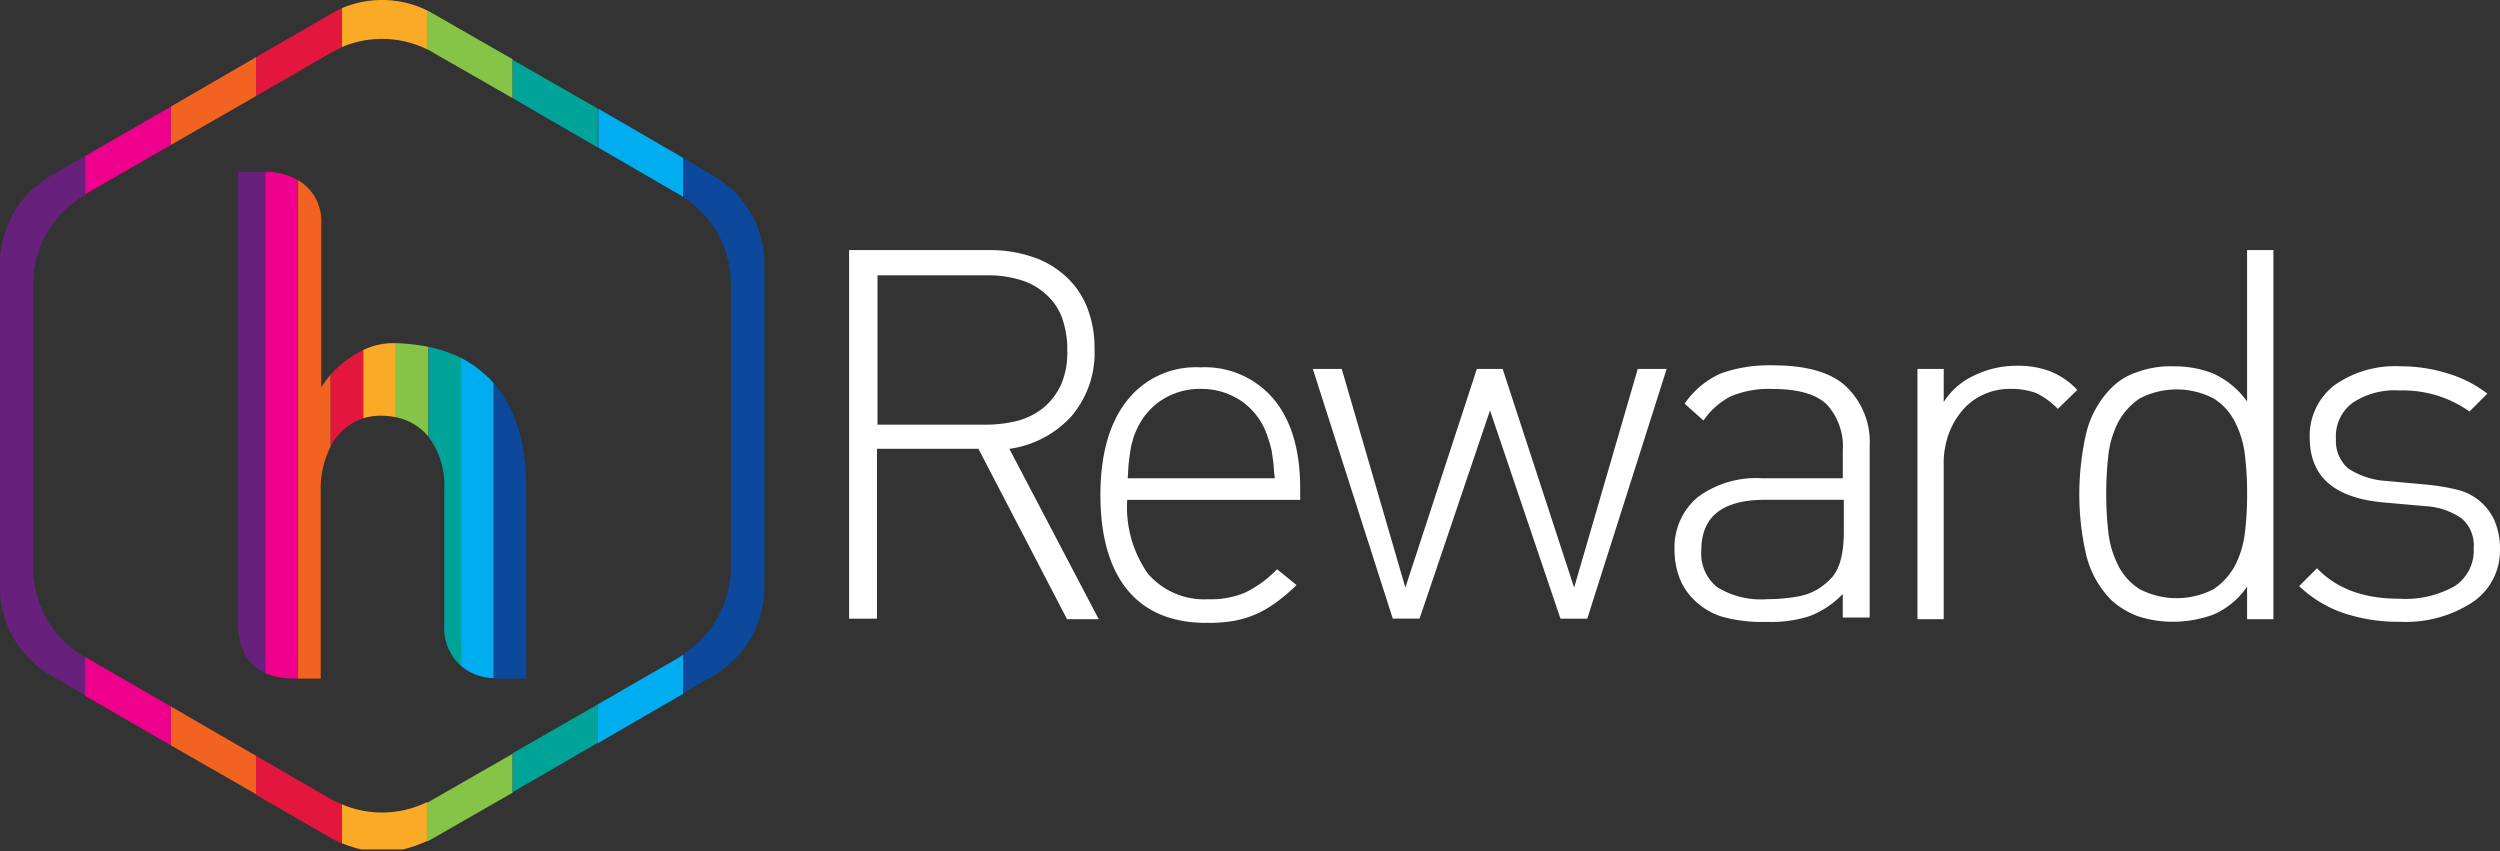 <svg xmlns="http://www.w3.org/2000/svg" viewBox="222 251 222.923 75.922">
  <rect x="222" y="251" width="222.923" height="75.922" fill="#333333" stroke="none"/>
  <defs>
    <style>
      .cls-1 {
        fill: #fff;
      }

      .cls-2 {
        fill: #0c499c;
      }

      .cls-3 {
        fill: #68207d;
      }

      .cls-4 {
        fill: #ec008c;
      }

      .cls-5 {
        fill: #f26322;
      }

      .cls-6 {
        fill: #e3173e;
      }

      .cls-7 {
        fill: #fbaa27;
      }

      .cls-8 {
        fill: #85c446;
      }

      .cls-9 {
        fill: #00a398;
      }

      .cls-10 {
        fill: #00aeef;
      }

      .cls-11 {
        fill: none;
      }
    </style>
  </defs>
  <g id="hRewards" transform="translate(222 251.068)">
    <g id="Group_5569" data-name="Group 5569" transform="translate(75.714 22.233)">
      <g id="Group_5568" data-name="Group 5568">
        <path id="Path_8258" data-name="Path 8258" class="cls-1" d="M180.909,80.364l-7.876-15.143h-9.048V80.364H161.5V47.5h12.517a11.792,11.792,0,0,1,3.7.563,8.186,8.186,0,0,1,3,1.688,7.442,7.442,0,0,1,1.969,2.766,9.789,9.789,0,0,1,.7,3.8,8.715,8.715,0,0,1-2.063,6,9.211,9.211,0,0,1-5.532,2.907l7.97,15.19H180.9Zm-.469-26.957a5.231,5.231,0,0,0-1.5-2.063,5.713,5.713,0,0,0-2.3-1.219,9.689,9.689,0,0,0-2.907-.375h-9.7V63.065h9.7a11.466,11.466,0,0,0,2.905-.375,6.355,6.355,0,0,0,2.3-1.219,6,6,0,0,0,1.5-2.063,7.23,7.23,0,0,0,.516-2.954,8.271,8.271,0,0,0-.516-3.047Z" transform="translate(-161.5 -47.5)"/>
        <path id="Path_8259" data-name="Path 8259" class="cls-1" d="M211.691,81.614a10.322,10.322,0,0,0,1.828,6.563,6.609,6.609,0,0,0,5.391,2.3,7.823,7.823,0,0,0,3.329-.609,10.183,10.183,0,0,0,2.813-2.063l1.735,1.406a15.52,15.52,0,0,1-1.688,1.453,10.024,10.024,0,0,1-1.781,1.078,8.865,8.865,0,0,1-2.063.656,13.4,13.4,0,0,1-2.485.188c-3.094,0-5.438-.985-7.032-2.907S209.3,84.9,209.3,81.192c0-3.61.8-6.423,2.344-8.392a7.793,7.793,0,0,1,6.563-3,8.009,8.009,0,0,1,6.563,2.86c1.594,1.922,2.344,4.594,2.344,7.97v.985Zm13.033-3.282c-.047-.375-.094-.7-.141-1.031a8.452,8.452,0,0,0-.234-.891c-.094-.281-.188-.609-.328-.938a6.069,6.069,0,0,0-2.3-2.766,6.364,6.364,0,0,0-3.469-.985,6.252,6.252,0,0,0-3.469.985,6.069,6.069,0,0,0-2.3,2.766,4.5,4.5,0,0,0-.328.938,4.983,4.983,0,0,0-.188.891c-.047.281-.094.609-.141,1.031-.047.375-.047.844-.094,1.36h13.127C224.771,79.176,224.771,78.754,224.724,78.332Z" transform="translate(-186.891 -59.345)"/>
        <path id="Path_8260" data-name="Path 8260" class="cls-1" d="M274.172,92.369h-2.391L265.5,73.8l-6.282,18.565h-2.391L249.7,70.1h2.578l5.673,19.5,6.376-19.5h2.3L273,89.6l5.673-19.5h2.579Z" transform="translate(-208.35 -59.505)"/>
        <path id="Path_8261" data-name="Path 8261" class="cls-1" d="M333.5,92V89.8a8.153,8.153,0,0,1-2.953,1.969,11.208,11.208,0,0,1-3.844.516,13.232,13.232,0,0,1-3.985-.469,6.139,6.139,0,0,1-2.578-1.594,5.4,5.4,0,0,1-1.219-1.922,6.944,6.944,0,0,1-.421-2.4,5.842,5.842,0,0,1,2.063-4.735,8.757,8.757,0,0,1,5.72-1.688h7.22V77a5.524,5.524,0,0,0-1.406-4.079c-.938-.938-2.578-1.406-4.876-1.406a8.733,8.733,0,0,0-3.7.656,6.556,6.556,0,0,0-2.438,2.157l-1.688-1.5a7.762,7.762,0,0,1,3.282-2.719,12.971,12.971,0,0,1,4.594-.7c2.954,0,5.157.609,6.517,1.875a6.857,6.857,0,0,1,2.11,5.391V91.9h-2.4Zm0-10.6h-6.938c-3.8,0-5.673,1.5-5.673,4.5a3.816,3.816,0,0,0,1.406,3.282,7.4,7.4,0,0,0,4.454,1.078,15.385,15.385,0,0,0,2.954-.281,5.1,5.1,0,0,0,2.625-1.453c.844-.75,1.266-2.2,1.266-4.266V81.4Z" transform="translate(-244.896 -59.133)"/>
        <path id="Path_8262" data-name="Path 8262" class="cls-1" d="M377.217,73.344a6.881,6.881,0,0,0-1.922-1.406,6.353,6.353,0,0,0-2.3-.375,5.583,5.583,0,0,0-2.532.563,5.32,5.32,0,0,0-1.875,1.5,6.849,6.849,0,0,0-1.172,2.157,7.807,7.807,0,0,0-.375,2.578V92.1H364.7V69.781h2.344v2.954a6.3,6.3,0,0,1,2.766-2.391,8.606,8.606,0,0,1,3.751-.844,8.049,8.049,0,0,1,2.907.469,6.7,6.7,0,0,1,2.485,1.688Z" transform="translate(-269.437 -59.186)"/>
        <path id="Path_8263" data-name="Path 8263" class="cls-1" d="M410.455,80.364V77.5a6.871,6.871,0,0,1-3.094,2.532,10.64,10.64,0,0,1-3.516.609,9.879,9.879,0,0,1-3.188-.516,7.343,7.343,0,0,1-2.3-1.406,8.61,8.61,0,0,1-2.3-4.266,23.916,23.916,0,0,1-.563-5.2,24.555,24.555,0,0,1,.563-5.2,8.61,8.61,0,0,1,2.3-4.266,5.619,5.619,0,0,1,2.3-1.406,8.43,8.43,0,0,1,3.188-.516,9.559,9.559,0,0,1,3.516.609A7.557,7.557,0,0,1,410.455,61V47.5H412.8V80.411h-2.344Zm-.187-14.533a8.624,8.624,0,0,0-.891-3,5.223,5.223,0,0,0-1.922-2.11,7.155,7.155,0,0,0-6.563,0,5.9,5.9,0,0,0-1.922,2.11,8.627,8.627,0,0,0-.891,3,30.9,30.9,0,0,0,0,6.8,8.629,8.629,0,0,0,.891,3,5.224,5.224,0,0,0,1.922,2.11,7.155,7.155,0,0,0,6.563,0,5.9,5.9,0,0,0,1.922-2.11,8.624,8.624,0,0,0,.891-3,27.41,27.41,0,0,0,.188-3.422,28.185,28.185,0,0,0-.188-3.378Z" transform="translate(-285.797 -47.5)"/>
        <path id="Path_8264" data-name="Path 8264" class="cls-1" d="M452.818,90.6a10.851,10.851,0,0,1-6.517,1.782,15.388,15.388,0,0,1-5.11-.8A10.8,10.8,0,0,1,437.3,89.2l1.594-1.594c1.735,1.828,4.172,2.719,7.313,2.719a8.96,8.96,0,0,0,4.969-1.125,3.786,3.786,0,0,0,1.688-3.375,3.169,3.169,0,0,0-1.031-2.625,6.181,6.181,0,0,0-3.235-1.125l-3.7-.328c-4.454-.375-6.657-2.3-6.657-5.813a5.689,5.689,0,0,1,2.2-4.641A9.359,9.359,0,0,1,446.3,69.6a14.1,14.1,0,0,1,4.313.656,11.017,11.017,0,0,1,3.469,1.781l-1.594,1.594a10.243,10.243,0,0,0-6.235-1.875,6.757,6.757,0,0,0-4.219,1.125,3.717,3.717,0,0,0-1.453,3.188A3.256,3.256,0,0,0,441.66,78.7a6.958,6.958,0,0,0,3.422,1.125l3.61.328a19.745,19.745,0,0,1,2.578.422,4.916,4.916,0,0,1,3.422,2.719,6.308,6.308,0,0,1,.516,2.672,5.55,5.55,0,0,1-2.39,4.634Z" transform="translate(-308.001 -59.239)"/>
      </g>
    </g>
    <g id="Group_5570" data-name="Group 5570" transform="translate(21.237 15.248)">
      <path id="Path_8265" data-name="Path 8265" class="cls-2" d="M93.9,129Z" transform="translate(-71.116 -83.806)"/>
      <path id="Path_8266" data-name="Path 8266" class="cls-3" d="M45.3,32.6V72.918c0,2.11.8,3.657,2.438,4.407V32.6Z" transform="translate(-45.3 -32.6)"/>
      <path id="Path_8267" data-name="Path 8267" class="cls-4" d="M50.5,32.6V77.325a6.773,6.773,0,0,0,2.532.469h.375V33.35A5.908,5.908,0,0,0,50.5,32.6Z" transform="translate(-48.062 -32.6)"/>
      <path id="Path_8268" data-name="Path 8268" class="cls-5" d="M59.607,57.922V51.546a8.8,8.8,0,0,0-.844,1.125V38.138A4.231,4.231,0,0,0,56.7,34.2V78.644h2.016v-16.6a8.55,8.55,0,0,1,.891-4.122Z" transform="translate(-51.355 -33.45)"/>
      <path id="Path_8269" data-name="Path 8269" class="cls-6" d="M62.9,68.7v6.376a5.044,5.044,0,0,1,2.907-2.485V66.5A9.173,9.173,0,0,0,62.9,68.7Z" transform="translate(-54.649 -50.607)"/>
      <path id="Path_8270" data-name="Path 8270" class="cls-7" d="M71.678,65.2a6.126,6.126,0,0,0-2.578.609V71.9a5.227,5.227,0,0,1,1.453-.234,7.279,7.279,0,0,1,1.453.141V65.2Z" transform="translate(-57.942 -49.917)"/>
      <path id="Path_8271" data-name="Path 8271" class="cls-8" d="M75.3,65.2v6.61a4.946,4.946,0,0,1,2.907,1.735V65.528A18.351,18.351,0,0,0,75.3,65.2Z" transform="translate(-61.236 -49.917)"/>
      <path id="Path_8272" data-name="Path 8272" class="cls-9" d="M81.5,65.9v8.017A7.271,7.271,0,0,1,82.906,78.7V90.607a4.574,4.574,0,0,0,1.5,3.751V66.885A12.446,12.446,0,0,0,81.5,65.9Z" transform="translate(-64.529 -50.288)"/>
      <path id="Path_8273" data-name="Path 8273" class="cls-10" d="M87.7,68V95.473a4.587,4.587,0,0,0,2.907,1.078V70.25A10.716,10.716,0,0,0,87.7,68Z" transform="translate(-67.822 -51.404)"/>
      <path id="Path_8274" data-name="Path 8274" class="cls-2" d="M93.9,99.147h2.907V82.036c0-3.985-1.031-7.079-2.907-9.236Z" transform="translate(-71.116 -53.954)"/>
    </g>
    <path id="Path_8275" data-name="Path 8275" class="cls-11" d="M68.8,161.5a9.6,9.6,0,0,0,3.657,0Z" transform="translate(-36.545 -85.822)"/>
    <path id="Path_8276" data-name="Path 8276" class="cls-3" d="M7.548,74.278a9.2,9.2,0,0,1-4.594-7.923V41.039a9.1,9.1,0,0,1,4.594-7.923l.047-.047V29.6L4.548,31.335A9.153,9.153,0,0,0,0,39.258V68.043a9.1,9.1,0,0,0,4.594,7.923L7.642,77.7V74.231Z" transform="translate(0 -15.759)"/>
    <path id="Path_8277" data-name="Path 8277" class="cls-4" d="M23.842,23.622V20.2L16.2,24.607v3.422Z" transform="translate(-8.605 -10.766)"/>
    <path id="Path_8278" data-name="Path 8278" class="cls-4" d="M16.2,124.9v3.469l7.642,4.407v-3.469Z" transform="translate(-8.605 -66.381)"/>
    <path id="Path_8279" data-name="Path 8279" class="cls-5" d="M40.1,14.269V10.8l-7.6,4.407v3.422Z" transform="translate(-17.263 -5.773)"/>
    <path id="Path_8280" data-name="Path 8280" class="cls-5" d="M32.5,134.3v3.469l7.6,4.36v-3.422Z" transform="translate(-17.263 -71.374)"/>
    <path id="Path_8281" data-name="Path 8281" class="cls-6" d="M55.357,147.544,48.7,143.7v3.469l6.657,3.844a8.743,8.743,0,0,0,.938.469v-3.469C56.014,147.872,55.685,147.732,55.357,147.544Z" transform="translate(-25.869 -76.367)"/>
    <path id="Path_8282" data-name="Path 8282" class="cls-6" d="M55.357,5.538a8.742,8.742,0,0,1,.938-.469V1.6a5.835,5.835,0,0,0-.938.469L48.7,5.913V9.382Z" transform="translate(-25.869 -0.886)"/>
    <path id="Path_8283" data-name="Path 8283" class="cls-7" d="M72.6,4.324V.855A9.143,9.143,0,0,0,65,.667v3.47a9.143,9.143,0,0,1,7.6.187Z" transform="translate(-34.527)"/>
    <path id="Path_8284" data-name="Path 8284" class="cls-7" d="M72.6,155.969V152.5a9.143,9.143,0,0,1-7.6.188v3.469a11.254,11.254,0,0,0,1.782.563h3.657A11.754,11.754,0,0,0,72.6,155.969Z" transform="translate(-34.527 -81.041)"/>
    <path id="Path_8285" data-name="Path 8285" class="cls-8" d="M81.809,147.332c-.188.094-.375.234-.609.328v3.469c.188-.094.375-.188.609-.328l7.032-4.032V143.3Z" transform="translate(-43.132 -76.154)"/>
    <path id="Path_8286" data-name="Path 8286" class="cls-8" d="M81.809,5.7l7.032,4.032V6.26L81.809,2.228c-.188-.094-.375-.234-.609-.328V5.369a3.874,3.874,0,0,1,.609.331Z" transform="translate(-43.132 -1.045)"/>
    <path id="Path_8287" data-name="Path 8287" class="cls-9" d="M105.1,19.129V15.66L97.5,11.3v3.422Z" transform="translate(-51.79 -6.038)"/>
    <path id="Path_8288" data-name="Path 8288" class="cls-9" d="M97.5,138.26v3.469l7.6-4.407V133.9Z" transform="translate(-51.79 -71.161)"/>
    <path id="Path_8289" data-name="Path 8289" class="cls-10" d="M121.014,124.688l-7.314,4.219v3.469l7.6-4.407V124.5a.981.981,0,0,0-.281.188Z" transform="translate(-60.396 -66.168)"/>
    <path id="Path_8290" data-name="Path 8290" class="cls-10" d="M121.067,28.289c.094.047.234.141.328.188v-3.47L113.8,20.6v3.469Z" transform="translate(-60.449 -10.978)"/>
    <path id="Path_8291" data-name="Path 8291" class="cls-2" d="M134.166,41.2V66.521a9.231,9.231,0,0,1-4.266,7.735v3.469l2.672-1.547a9.2,9.2,0,0,0,4.594-7.923V39.47a9.1,9.1,0,0,0-4.594-7.923L129.9,30v3.469a9.122,9.122,0,0,1,4.266,7.731Z" transform="translate(-69.001 -15.971)"/>
  </g>
</svg>
